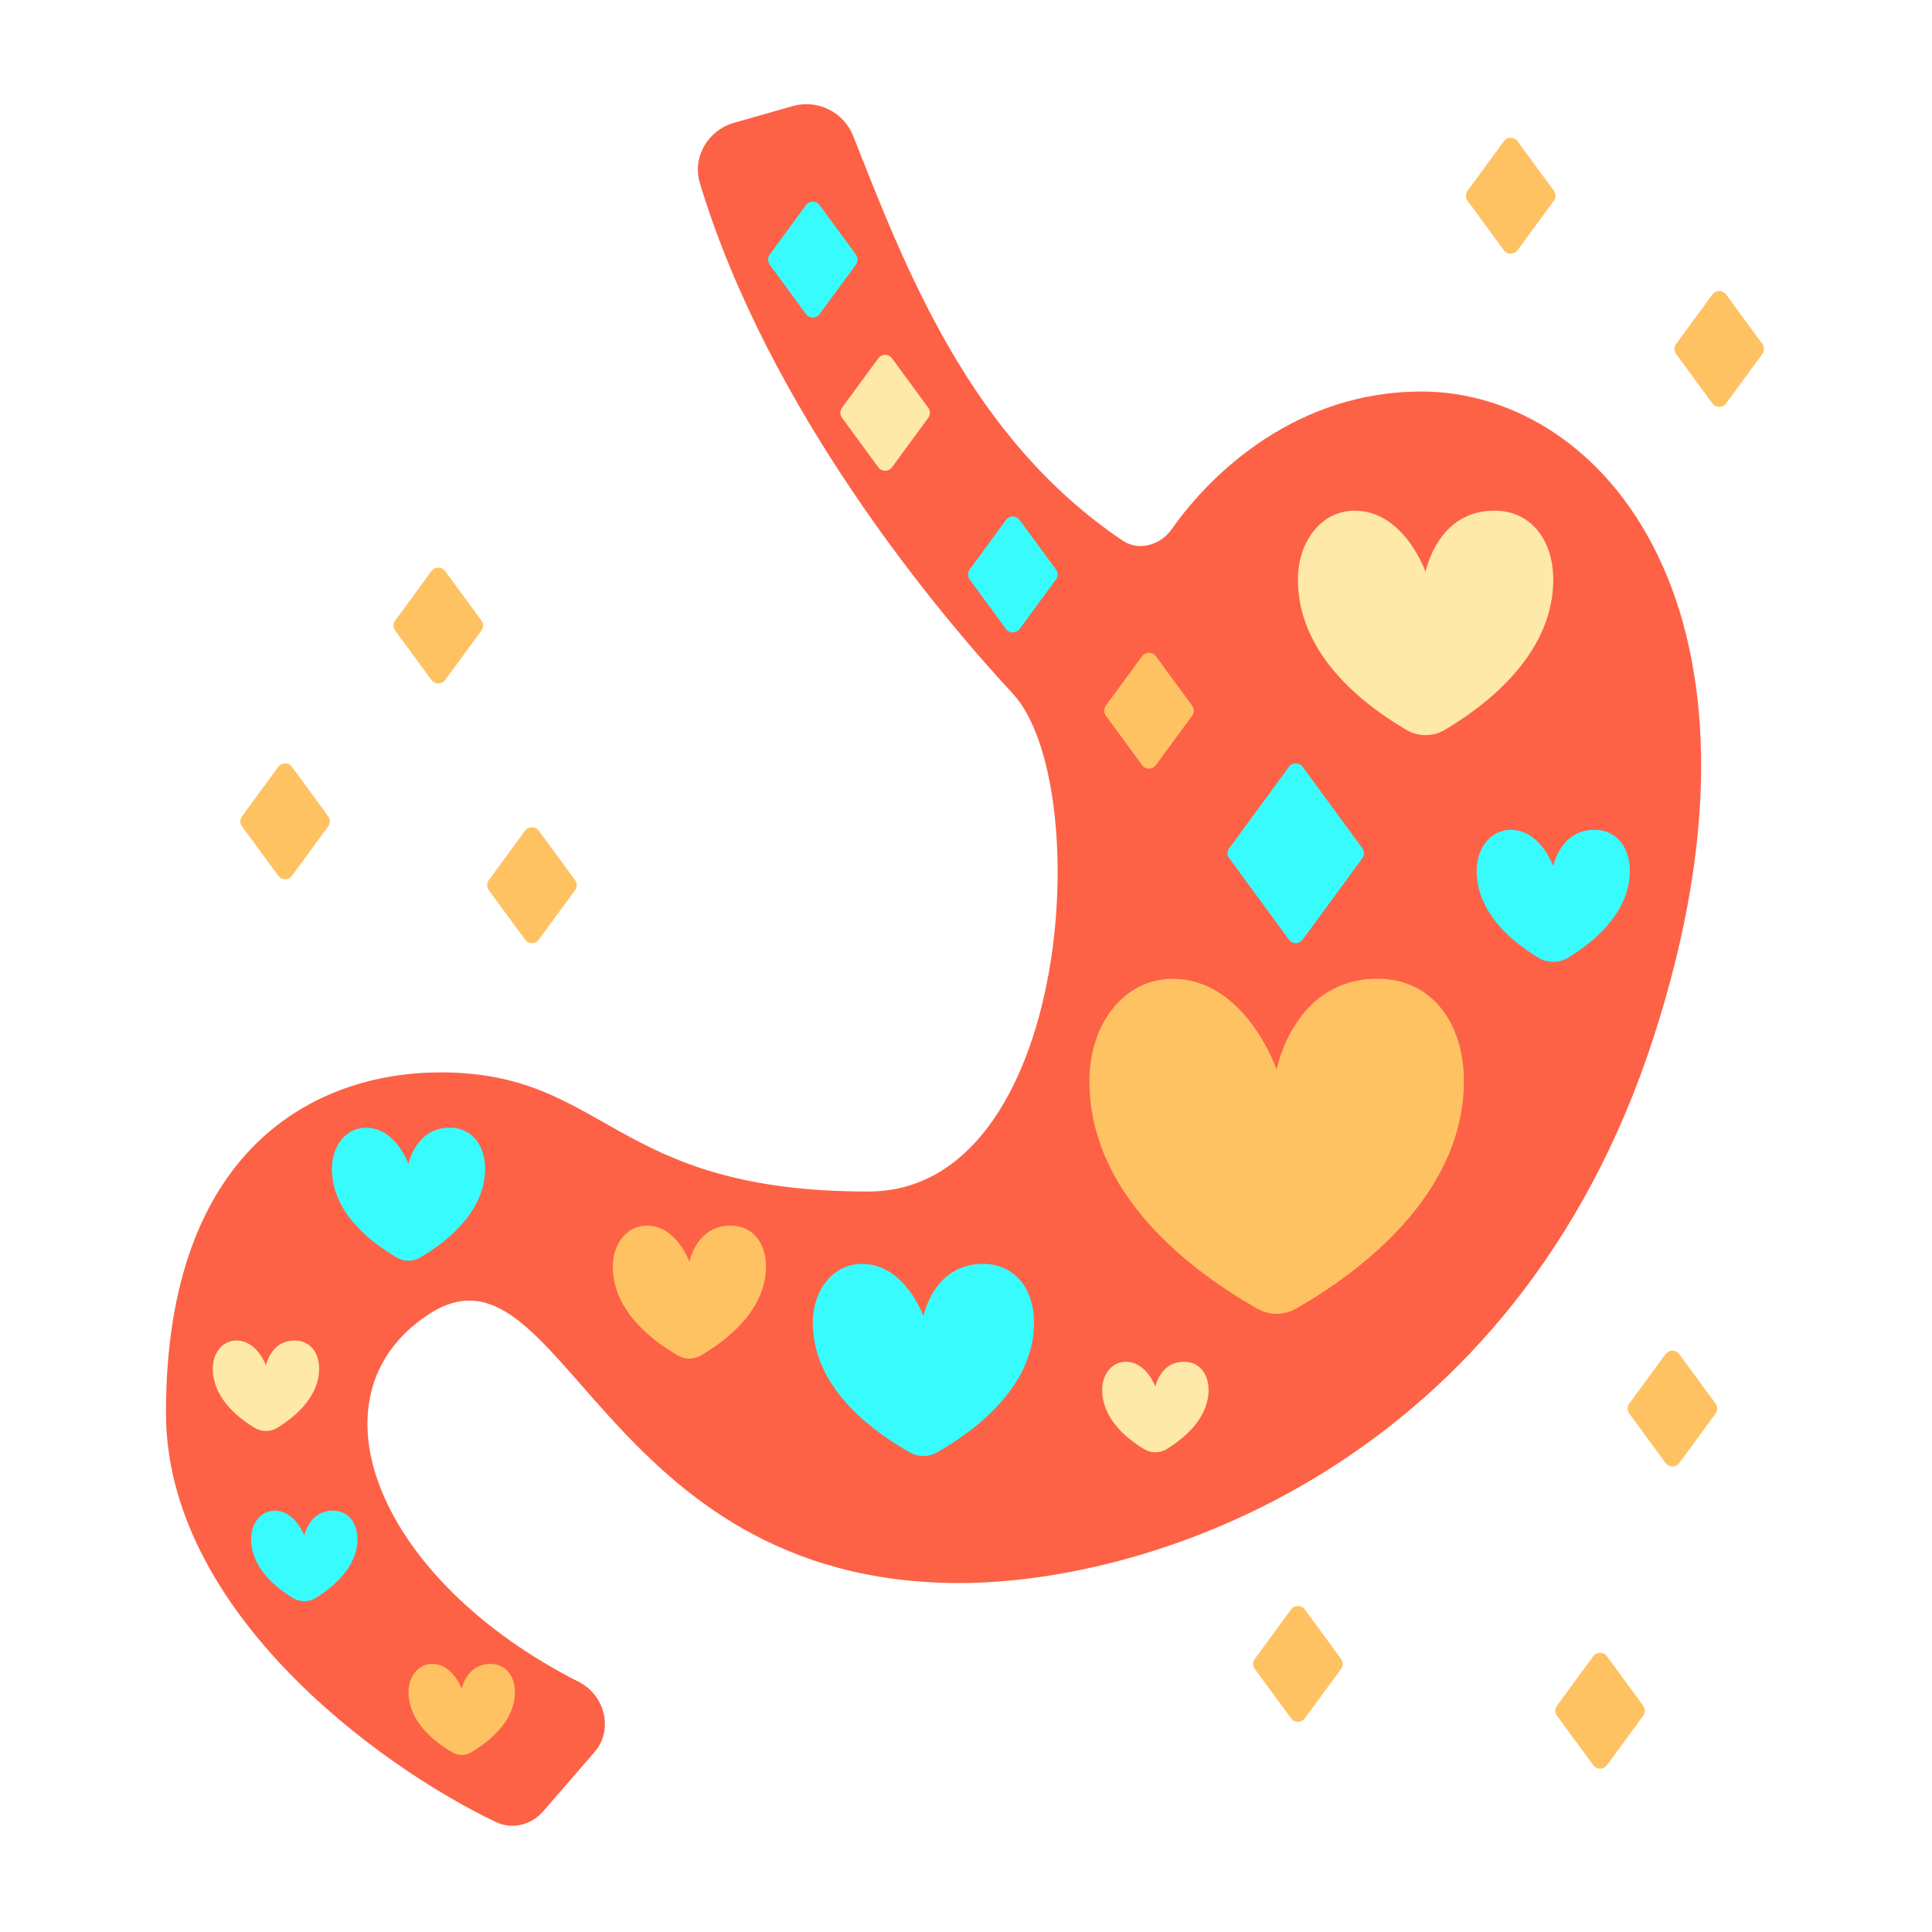 <svg xmlns="http://www.w3.org/2000/svg" fill="none" viewBox="0 0 454 454" height="454" width="454">
<path fill="#FD6246" d="M263.847 127.059C227.84 102.835 212.799 63.098 200.493 31.951C198.249 26.271 192.062 23.268 186.19 24.946L172.501 28.857C166.342 30.616 162.617 36.916 164.469 43.047C180.507 96.136 219.757 143.353 238 163C257.5 184 252 280 204 280C143.5 280 142.918 252 103.5 252C74.5 252 39 269.5 39 332C39 378.206 88.388 414.733 116.535 428.165C120.365 429.994 124.86 428.854 127.64 425.646L139.691 411.741C144.225 406.51 142.179 398.347 136.004 395.22C88.833 371.327 71.524 328.317 100.5 309C132 288 140.5 372 225.5 372C271 372 356 344 388.5 244C421 144 377 92 334 92C305.111 92 285.014 110.572 275.368 124.321C272.739 128.068 267.644 129.613 263.847 127.059Z"></path>
<path fill="#FFC263" d="M162 296.538C162 296.538 163.676 287.774 172 288.004C177 288.143 180 292.267 180 297.604C180 307.033 172.167 314.164 164.676 318.54C163.021 319.507 160.979 319.506 159.321 318.545C151.767 314.164 144 307.168 144 297.604C144 292.271 147.313 288.004 152 288.004C159 288.004 162 296.538 162 296.538Z"></path>
<path fill="#38FBFE" d="M96 273.538C96 273.538 97.676 264.774 106 265.004C111 265.143 114 269.267 114 274.604C114 284.033 106.167 291.164 98.676 295.54C97.021 296.507 94.979 296.506 93.321 295.545C85.767 291.164 78 284.168 78 274.604C78 269.271 81.312 265.004 86 265.004C93 265.004 96 273.538 96 273.538Z"></path>
<path fill="#FFE9A9" d="M62.5 320.87C62.5 320.87 63.664 314.845 69.444 315.003C72.917 315.098 75 317.933 75 321.603C75 327.762 70.089 332.495 65.138 335.532C63.518 336.526 61.482 336.525 59.859 335.538C54.872 332.506 50 327.852 50 321.603C50 317.936 52.3 315.003 55.556 315.003C60.417 315.003 62.5 320.87 62.5 320.87Z"></path>
<path fill="#38FBFE" d="M71.5 360.87C71.5 360.87 72.664 354.845 78.444 355.003C81.917 355.098 84 357.933 84 361.603C84 367.762 79.089 372.495 74.138 375.532C72.518 376.526 70.482 376.525 68.859 375.538C63.872 372.506 59 367.852 59 361.603C59 357.936 61.3 355.003 64.556 355.003C69.417 355.003 71.5 360.87 71.5 360.87Z"></path>
<path fill="#FFC263" d="M108.5 396.87C108.5 396.87 109.664 390.845 115.444 391.003C118.917 391.098 121 393.933 121 397.603C121 403.941 115.8 408.768 110.707 411.792C109.346 412.6 107.655 412.6 106.291 411.797C101.157 408.773 96 404.032 96 397.603C96 393.936 98.3 391.003 101.556 391.003C106.417 391.003 108.5 396.87 108.5 396.87Z"></path>
<path fill="#FFE9A9" d="M271.5 325.87C271.5 325.87 272.664 319.845 278.444 320.003C281.917 320.098 284 322.933 284 326.603C284 332.762 279.089 337.495 274.138 340.532C272.518 341.526 270.482 341.525 268.859 340.538C263.872 337.506 259 332.852 259 326.603C259 322.936 261.3 320.003 264.556 320.003C269.417 320.003 271.5 325.87 271.5 325.87Z"></path>
<path fill="#38FBFE" d="M365 203.538C365 203.538 366.676 194.774 375 195.004C380 195.143 383 199.267 383 204.604C383 213.667 375.763 220.607 368.549 225.018C366.369 226.352 363.632 226.351 361.446 225.026C354.179 220.62 347 213.799 347 204.604C347 199.271 350.313 195.004 355 195.004C362 195.004 365 203.538 365 203.538Z"></path>
<path fill="#38FBFE" d="M217 309.273C217 309.273 219.421 296.675 231.444 297.006C238.667 297.205 243 303.133 243 310.806C243 324.671 231.16 335.08 220.12 341.329C218.183 342.426 215.818 342.425 213.877 341.334C202.737 335.067 191 324.867 191 310.806C191 303.14 195.785 297.006 202.556 297.006C212.667 297.006 217 309.273 217 309.273Z"></path>
<path fill="#FFE9A9" d="M335 134.408C335 134.408 337.793 119.619 351.667 120.008C360 120.241 365 127.2 365 136.208C365 152.1 351.974 164.125 339.502 171.512C336.723 173.158 333.278 173.157 330.493 171.52C317.916 164.125 305 152.327 305 136.208C305 127.208 310.521 120.008 318.333 120.008C330 120.008 335 134.408 335 134.408Z"></path>
<path fill="#FFC263" d="M300 251.345C300 251.345 304.097 229.436 324.444 230.011C336.667 230.357 344 240.667 344 254.011C344 278.435 323.443 296.692 304.559 307.51C301.731 309.13 298.269 309.129 295.437 307.516C276.373 296.656 256 278.777 256 254.011C256 240.678 264.097 230.011 275.556 230.011C292.667 230.011 300 251.345 300 251.345Z"></path>
<path fill="#FFE9A9" d="M206.387 84.199C207.186 83.11 208.814 83.11 209.613 84.199L218.133 95.817C218.649 96.521 218.649 97.479 218.133 98.183L209.613 109.801C208.814 110.89 207.186 110.89 206.387 109.801L197.867 98.183C197.351 97.479 197.351 96.521 197.867 95.817L206.387 84.199Z"></path>
<path fill="#38FBFE" d="M236.387 122.199C237.186 121.11 238.814 121.11 239.613 122.199L248.133 133.817C248.649 134.521 248.649 135.479 248.133 136.183L239.613 147.801C238.814 148.89 237.186 148.89 236.387 147.801L227.867 136.183C227.351 135.479 227.351 134.521 227.867 133.817L236.387 122.199Z"></path>
<path fill="#38FBFE" d="M189.387 48.199C190.186 47.11 191.814 47.11 192.613 48.199L201.133 59.817C201.649 60.521 201.649 61.479 201.133 62.183L192.613 73.801C191.814 74.89 190.186 74.89 189.387 73.801L180.867 62.183C180.351 61.479 180.351 60.521 180.867 59.817L189.387 48.199Z"></path>
<path fill="#FFC263" d="M268.387 154.199C269.186 153.11 270.814 153.11 271.613 154.199L280.133 165.817C280.649 166.521 280.649 167.479 280.133 168.183L271.613 179.801C270.814 180.89 269.186 180.89 268.387 179.801L259.867 168.183C259.351 167.479 259.351 166.521 259.867 165.817L268.387 154.199Z"></path>
<path fill="#38FBFE" d="M302.887 180.199C303.686 179.11 305.314 179.11 306.113 180.199L320.133 199.317C320.649 200.021 320.649 200.979 320.133 201.683L306.113 220.801C305.314 221.89 303.686 221.89 302.887 220.801L288.867 201.683C288.351 200.979 288.351 200.021 288.867 199.317L302.887 180.199Z"></path>
<path fill="#FFC263" d="M101.387 134.199C102.186 133.11 103.814 133.11 104.613 134.199L113.133 145.817C113.649 146.521 113.649 147.479 113.133 148.183L104.613 159.801C103.814 160.89 102.186 160.89 101.387 159.801L92.867 148.183C92.351 147.479 92.351 146.521 92.867 145.817L101.387 134.199Z"></path>
<path fill="#FFC263" d="M391.387 318.199C392.186 317.11 393.814 317.11 394.613 318.199L403.133 329.817C403.649 330.521 403.649 331.479 403.133 332.183L394.613 343.801C393.814 344.89 392.186 344.89 391.387 343.801L382.867 332.183C382.351 331.479 382.351 330.521 382.867 329.817L391.387 318.199Z"></path>
<path fill="#FFC263" d="M374.387 389.199C375.186 388.11 376.814 388.11 377.613 389.199L386.133 400.817C386.649 401.521 386.649 402.479 386.133 403.183L377.613 414.801C376.814 415.89 375.186 415.89 374.387 414.801L365.867 403.183C365.351 402.479 365.351 401.521 365.867 400.817L374.387 389.199Z"></path>
<path fill="#FFC263" d="M65.387 180.199C66.186 179.11 67.814 179.11 68.613 180.199L77.133 191.817C77.649 192.521 77.649 193.479 77.133 194.183L68.613 205.801C67.814 206.89 66.186 206.89 65.387 205.801L56.867 194.183C56.351 193.479 56.351 192.521 56.867 191.817L65.387 180.199Z"></path>
<path fill="#FFC263" d="M303.387 378.199C304.186 377.11 305.814 377.11 306.613 378.199L315.133 389.817C315.649 390.521 315.649 391.479 315.133 392.183L306.613 403.801C305.814 404.89 304.186 404.89 303.387 403.801L294.867 392.183C294.351 391.479 294.351 390.521 294.867 389.817L303.387 378.199Z"></path>
<path fill="#FFC263" d="M123.387 195.199C124.186 194.11 125.814 194.11 126.613 195.199L135.133 206.817C135.649 207.521 135.649 208.479 135.133 209.183L126.613 220.801C125.814 221.89 124.186 221.89 123.387 220.801L114.867 209.183C114.351 208.479 114.351 207.521 114.867 206.817L123.387 195.199Z"></path>
<path fill="#FFC263" d="M353.387 33.199C354.186 32.11 355.814 32.11 356.613 33.199L365.133 44.817C365.649 45.521 365.649 46.479 365.133 47.183L356.613 58.801C355.814 59.89 354.186 59.89 353.387 58.801L344.867 47.183C344.351 46.479 344.351 45.521 344.867 44.817L353.387 33.199Z"></path>
<path fill="#FFC263" d="M402.387 69.199C403.186 68.11 404.814 68.11 405.613 69.199L414.133 80.817C414.649 81.521 414.649 82.479 414.133 83.183L405.613 94.801C404.814 95.89 403.186 95.89 402.387 94.801L393.867 83.183C393.351 82.479 393.351 81.521 393.867 80.817L402.387 69.199Z"></path>
</svg>
